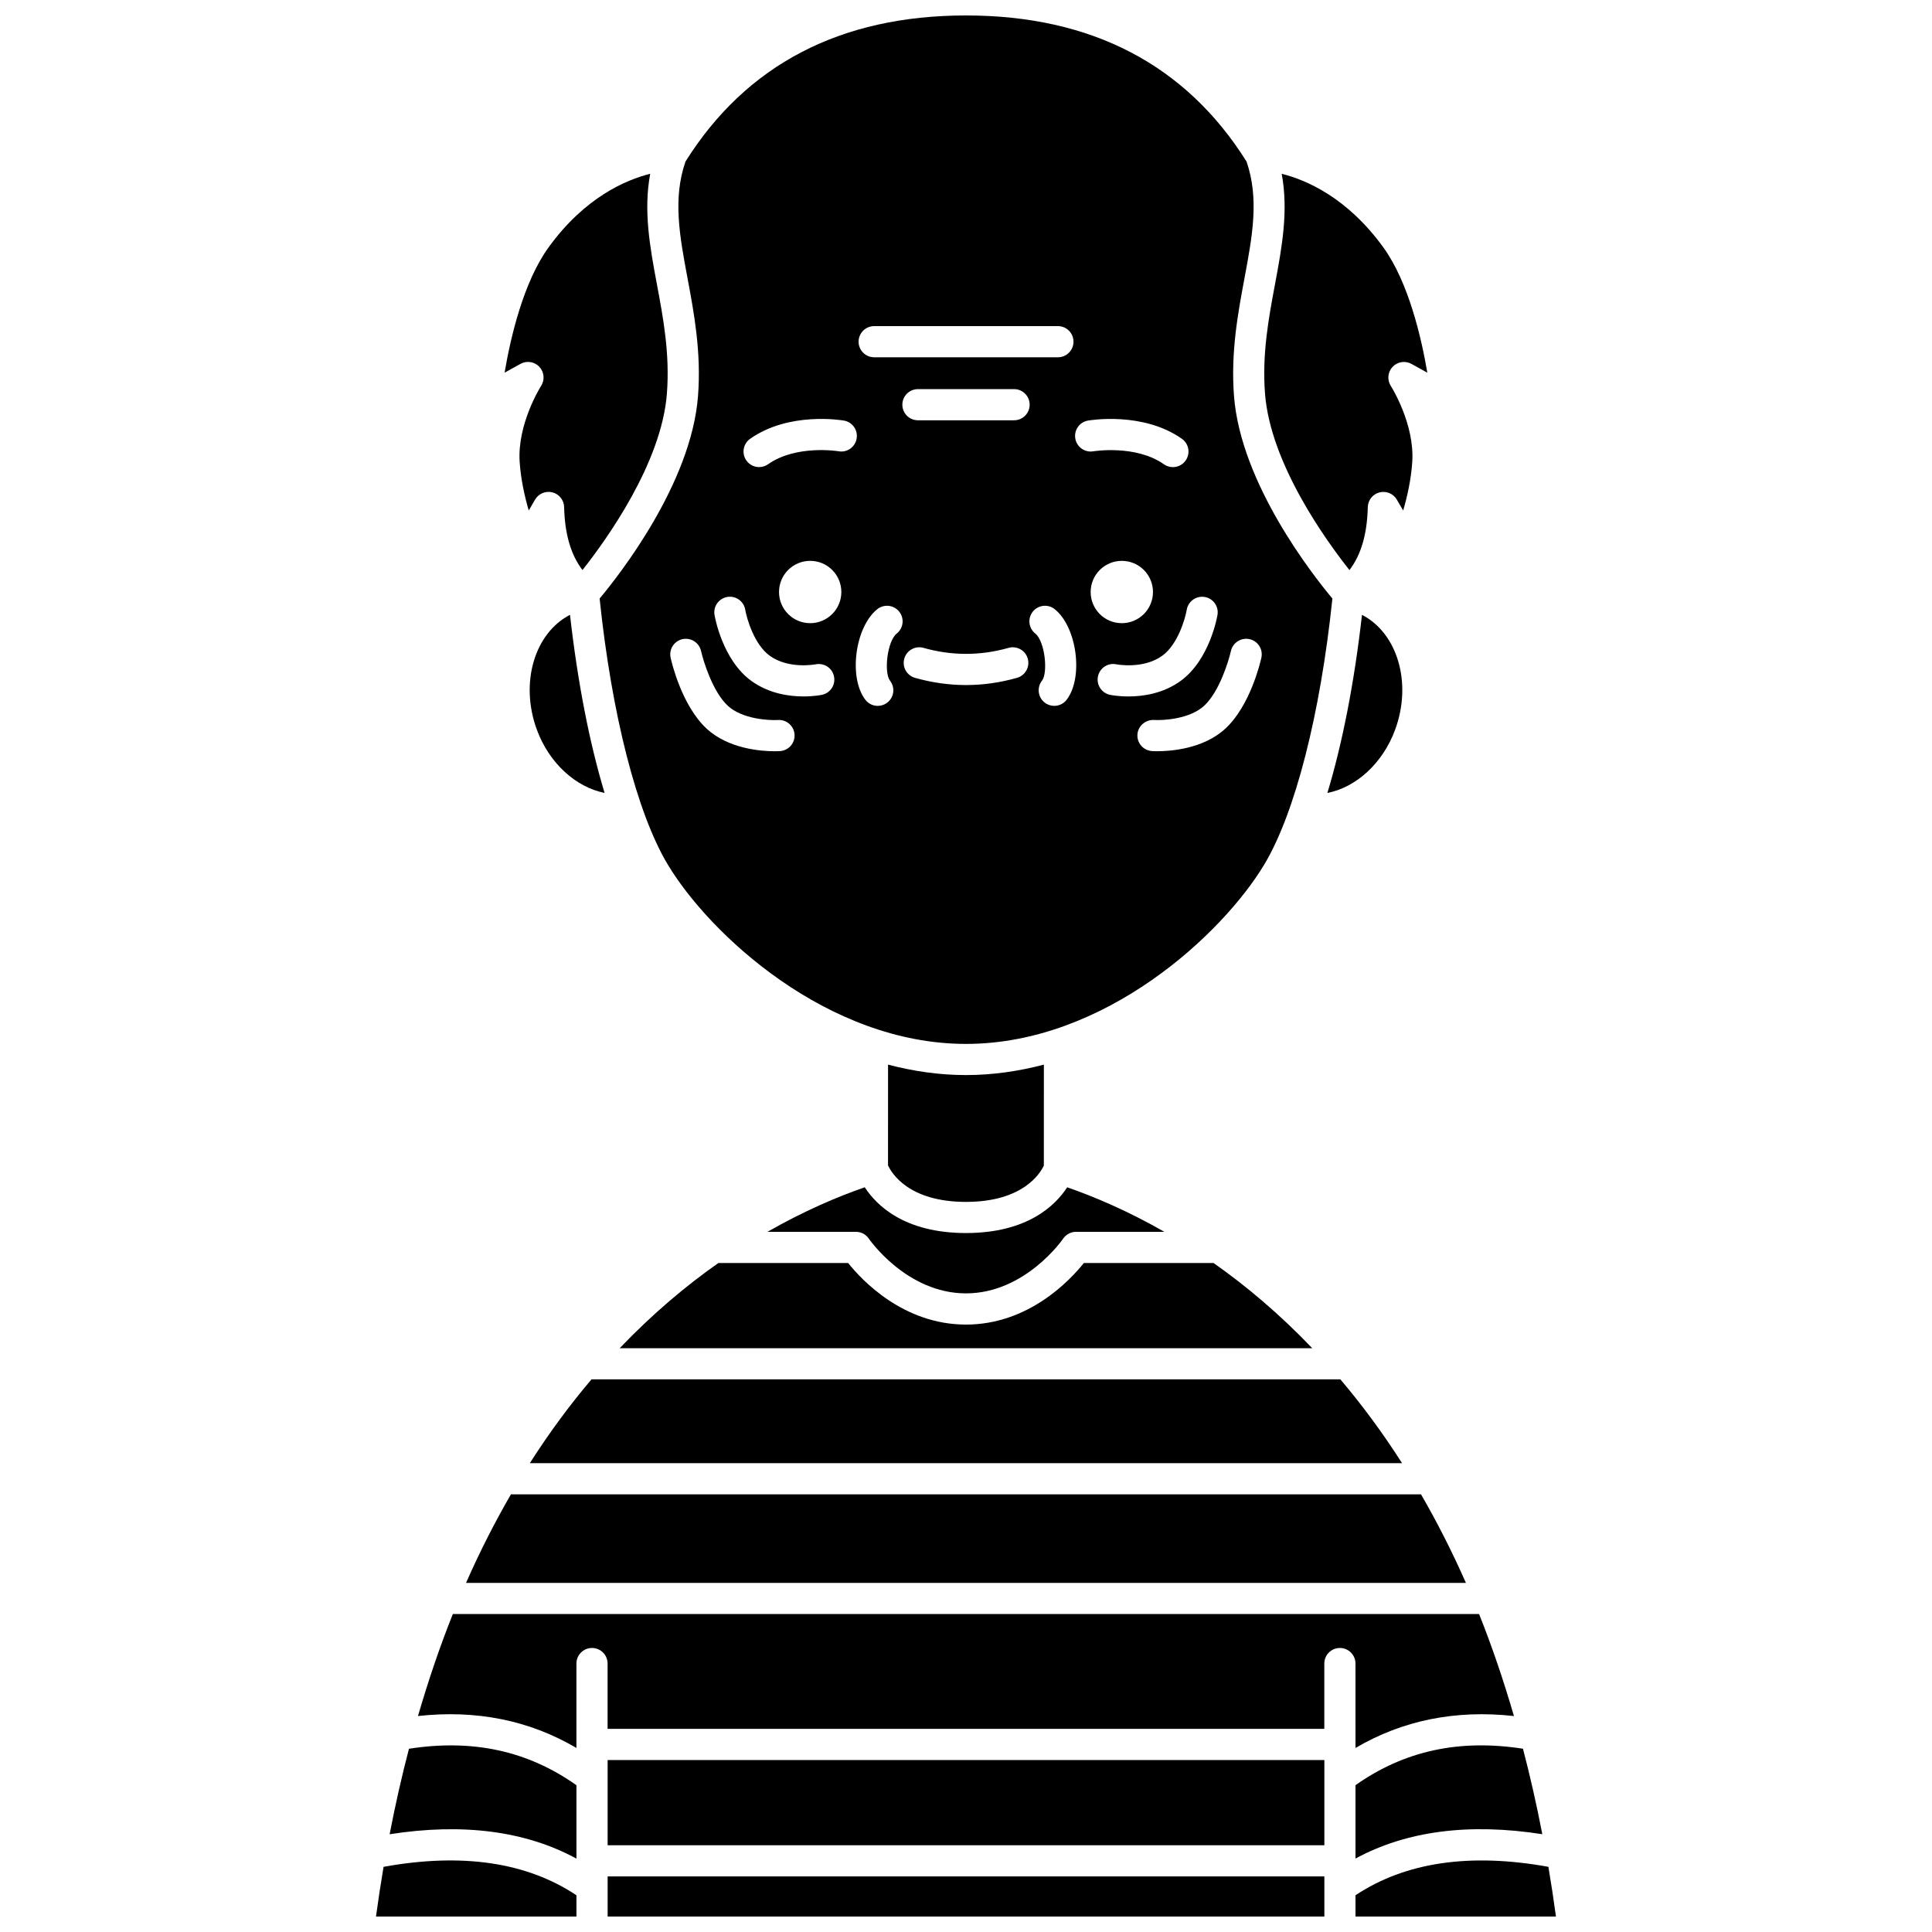 <?xml version="1.0" encoding="UTF-8"?>
<!-- Uploaded to: ICON Repo, www.iconrepo.com, Generator: ICON Repo Mixer Tools -->
<svg width="800px" height="800px" version="1.1" viewBox="144 144 512 512" xmlns="http://www.w3.org/2000/svg">
 <defs>
  <clipPath id="d">
   <path d="m302 148.09h196v272.91h-196z"/>
  </clipPath>
  <clipPath id="c">
   <path d="m243 637h54v14.902h-54z"/>
  </clipPath>
  <clipPath id="b">
   <path d="m305 641h190v10.902h-190z"/>
  </clipPath>
  <clipPath id="a">
   <path d="m503 637h54v14.902h-54z"/>
  </clipPath>
 </defs>
 <path d="m501.62 295.08c3.082-4.039 4.691-9.531 4.859-16.691 0.047-1.848 1.309-3.441 3.102-3.898 1.789-0.457 3.668 0.32 4.594 1.918l1.68 2.883c1.066-3.641 2.094-8.18 2.406-12.852 0.684-10.121-5.613-20.055-5.676-20.152-1.023-1.59-0.836-3.68 0.453-5.059 1.293-1.379 3.363-1.711 5.012-0.793l4.203 2.324c-1.539-9.102-4.93-23.914-11.652-33.199-9.625-13.293-20.512-17.898-26.938-19.504 1.816 9.762 0.098 19.266-1.762 29.211-1.707 9.109-3.469 18.531-2.66 29.055 1.43 18.508 16.094 38.82 22.379 46.758z"/>
 <path d="m499.21 509.54h-198.45c-5.609 6.602-11.102 13.984-16.355 22.219h231.16c-5.262-8.234-10.754-15.617-16.359-22.219z"/>
 <g clip-path="url(#d)">
  <path d="m328.98 248.96c-1.789 23.254-21.031 47.637-26.074 53.656 3.18 30.613 9.887 56.875 18.047 70.48 11.027 18.391 42.246 47.551 79.047 47.551 36.805 0 68.023-29.168 79.051-47.551 8.16-13.602 14.867-39.863 18.047-70.48-5.043-6.023-24.285-30.402-26.074-53.656-0.895-11.613 1.059-22.023 2.773-31.207 2.117-11.316 3.926-21.105 0.551-30.938-16.117-25.688-41.117-38.719-74.348-38.719-33.23 0-58.23 13.031-74.344 38.723-3.383 9.832-1.57 19.625 0.551 30.938 1.715 9.184 3.668 19.598 2.773 31.203zm52.672 62.93c-2.574 2.062-3.434 10.395-1.785 12.504 1.402 1.801 1.086 4.394-0.715 5.797-0.754 0.59-1.648 0.875-2.535 0.875-1.23 0-2.445-0.547-3.258-1.586-4.547-5.824-2.793-19.301 3.129-24.039 1.789-1.426 4.383-1.133 5.805 0.645 1.43 1.777 1.141 4.379-0.641 5.805zm1.48-60.641c0-2.281 1.848-4.129 4.129-4.129h25.48c2.285 0 4.129 1.852 4.129 4.129 0 2.281-1.848 4.129-4.129 4.129h-25.48c-2.281 0-4.129-1.848-4.129-4.129zm30.383 72.387c-4.477 1.27-9.023 1.91-13.512 1.91s-9.035-0.645-13.512-1.91c-2.191-0.621-3.469-2.902-2.844-5.098 0.617-2.195 2.918-3.473 5.098-2.844 7.488 2.117 15.043 2.117 22.527 0 2.176-0.621 4.477 0.648 5.098 2.844 0.613 2.195-0.66 4.477-2.856 5.098zm13.129 5.84c-0.812 1.039-2.027 1.586-3.258 1.586-0.887 0-1.785-0.285-2.535-0.875-1.801-1.402-2.117-3.996-0.715-5.797 1.648-2.109 0.789-10.445-1.785-12.504-1.781-1.426-2.07-4.023-0.645-5.801 1.43-1.777 4.023-2.07 5.805-0.645 5.922 4.734 7.676 18.215 3.133 24.035zm48.496-16.098c2.227 0.496 3.629 2.695 3.137 4.918-0.281 1.277-2.941 12.629-9.473 18.73-5.859 5.477-14.668 6.055-18.109 6.055-0.816 0-1.328-0.031-1.43-0.043-2.277-0.156-3.992-2.133-3.836-4.406 0.16-2.269 2.184-3.953 4.398-3.832 2.434 0.148 9.508-0.23 13.336-3.809 3.949-3.695 6.426-11.707 7.047-14.488 0.5-2.211 2.719-3.606 4.93-3.125zm-11.875-11.172c2.246 0.379 3.758 2.5 3.383 4.746-0.082 0.484-2.066 11.879-9.734 17.473-4.664 3.402-10.066 4.141-13.871 4.141-2.769 0-4.695-0.391-4.879-0.43-2.234-0.473-3.664-2.664-3.188-4.894 0.473-2.234 2.644-3.66 4.879-3.191 0.148 0.031 7.191 1.355 12.195-2.301 4.09-2.981 6.051-9.801 6.453-12.176 0.383-2.238 2.535-3.75 4.762-3.367zm-30.23-1.316c0-4.562 3.695-8.258 8.258-8.258s8.258 3.695 8.258 8.258-3.695 8.258-8.258 8.258c-4.559 0.004-8.258-3.691-8.258-8.258zm-0.715-45.43c0.598-0.102 14.594-2.434 24.891 4.824 1.863 1.312 2.312 3.891 0.996 5.758-0.801 1.141-2.082 1.75-3.379 1.75-0.82 0-1.652-0.242-2.375-0.754-7.465-5.262-18.621-3.453-18.723-3.438-2.234 0.383-4.383-1.129-4.762-3.375-0.383-2.246 1.105-4.375 3.352-4.766zm-56.656-25.035h48.695c2.285 0 4.129 1.852 4.129 4.129 0 2.281-1.848 4.129-4.129 4.129h-48.695c-2.285 0-4.129-1.852-4.129-4.129 0-2.281 1.848-4.129 4.129-4.129zm-32.867 29.859c10.305-7.262 24.27-4.926 24.863-4.824 2.246 0.391 3.75 2.531 3.356 4.777-0.391 2.246-2.523 3.758-4.769 3.356-0.25-0.043-11.273-1.793-18.695 3.438-0.723 0.512-1.551 0.754-2.375 0.754-1.297 0-2.578-0.605-3.379-1.75-1.312-1.863-0.863-4.441 1-5.75zm24.168 40.605c0 4.562-3.695 8.258-8.258 8.258s-8.258-3.695-8.258-8.258 3.695-8.258 8.258-8.258 8.258 3.695 8.258 8.258zm-30.219 1.309c2.242-0.383 4.383 1.145 4.754 3.391 0.41 2.367 2.367 9.184 6.453 12.16 5.043 3.68 12.133 2.312 12.199 2.301 2.297-0.434 4.41 0.992 4.871 3.211 0.453 2.227-0.957 4.402-3.184 4.871-0.184 0.039-2.106 0.43-4.879 0.43-3.809 0-9.203-0.738-13.875-4.141-7.664-5.59-9.652-16.988-9.73-17.473-0.375-2.246 1.141-4.371 3.391-4.75zm0.09 28.801c3.832 3.582 10.938 3.953 13.336 3.809 2.277-0.152 4.238 1.574 4.391 3.844 0.152 2.269-1.559 4.238-3.828 4.394-0.094 0.004-0.605 0.043-1.43 0.043-3.441 0-12.25-0.574-18.109-6.055-6.531-6.106-9.191-17.461-9.473-18.73-0.492-2.227 0.914-4.426 3.137-4.918 2.219-0.488 4.426 0.906 4.926 3.133 0.629 2.773 3.102 10.785 7.051 14.48z"/>
 </g>
 <path d="m304.22 354.13c-3.981-13.164-7.137-29.281-9.164-47.191-9.371 4.824-13.355 18.004-8.785 30.438 3.285 8.941 10.387 15.25 17.949 16.754z"/>
 <path d="m503.22 617.09v19.449c13.539-7.352 30.152-9.473 49.508-6.457-1.523-7.898-3.238-15.441-5.125-22.652-16.91-2.621-31.477 0.547-44.383 9.66z"/>
 <path d="m308.22 501.29h183.54c-8.746-9.145-17.617-16.586-26.152-22.574h-34.379c-3.699 4.629-14.68 16.312-31.23 16.312-16.551 0-27.535-11.688-31.23-16.312h-34.395c-8.539 5.988-17.402 13.426-26.152 22.574z"/>
 <path d="m420.63 452.88 0.008-26.742c-6.633 1.738-13.531 2.766-20.648 2.766-7.109 0-14.016-1.027-20.648-2.769l-0.008 26.699c0.883 1.941 5.363 9.68 20.66 9.68 15.047 0 19.637-7.504 20.637-9.633z"/>
 <path d="m373.17 458.64c-7.195 2.488-16.066 6.258-25.781 11.805h23.441c1.375 0 2.664 0.684 3.434 1.828 0.086 0.137 10.008 14.484 25.734 14.484 15.73 0 25.648-14.348 25.742-14.492 0.773-1.133 2.055-1.82 3.422-1.82h23.414c-9.703-5.547-18.574-9.309-25.766-11.797-3.055 4.719-10.453 12.121-26.82 12.121-16.375-0.004-23.766-7.41-26.82-12.129z"/>
 <g clip-path="url(#c)">
  <path d="m245.65 638.73c-0.727 4.293-1.395 8.684-2.008 13.176h53.121v-5.641c-13.16-8.773-30.336-11.301-51.113-7.535z"/>
 </g>
 <path d="m286.94 241.22c1.293 1.379 1.477 3.465 0.453 5.059-0.062 0.098-6.359 10.031-5.676 20.152 0.312 4.672 1.344 9.203 2.406 12.852l1.676-2.883c0.934-1.598 2.82-2.371 4.598-1.918 1.793 0.457 3.055 2.051 3.102 3.898 0.168 7.16 1.781 12.648 4.859 16.688 6.285-7.945 20.953-28.285 22.375-46.746 0.809-10.527-0.949-19.945-2.66-29.055-1.863-9.949-3.582-19.449-1.762-29.211-6.426 1.605-17.312 6.211-26.938 19.504-6.723 9.285-10.113 24.098-11.652 33.199l4.203-2.324c1.652-0.918 3.723-0.598 5.016 0.785z"/>
 <g clip-path="url(#b)">
  <path d="m305.03 641.27h189.94v10.633h-189.94z"/>
 </g>
 <path d="m305.03 610.43h189.94v22.582h-189.94z"/>
 <path d="m503.22 607.23c12.477-7.34 26.555-10.164 41.992-8.461-2.801-9.609-5.879-18.645-9.242-27.031l-271.96-0.004c-3.363 8.387-6.441 17.422-9.242 27.031 15.445-1.703 29.52 1.125 41.992 8.461v-22.367c0-2.281 1.848-4.129 4.129-4.129 2.285 0 4.129 1.852 4.129 4.129v17.309h189.94v-17.309c0-2.281 1.848-4.129 4.129-4.129 2.285 0 4.129 1.852 4.129 4.129z"/>
 <g clip-path="url(#a)">
  <path d="m554.34 638.73c-20.758-3.762-37.938-1.234-51.117 7.535v5.641h53.121c-0.605-4.492-1.277-8.887-2.004-13.176z"/>
 </g>
 <path d="m252.38 607.44c-1.887 7.211-3.602 14.75-5.125 22.652 19.348-3.019 35.969-0.895 49.508 6.457v-19.449c-12.898-9.121-27.465-12.289-44.383-9.66z"/>
 <path d="m504.94 306.94c-2.027 17.91-5.184 34.035-9.168 47.199 7.598-1.488 14.66-7.816 17.953-16.762 4.574-12.434 0.59-25.613-8.785-30.438z"/>
 <path d="m520.59 540.02h-241.19c-4.176 7.215-8.168 15-11.898 23.461h264.98c-3.731-8.461-7.727-16.246-11.898-23.461z"/>
</svg>